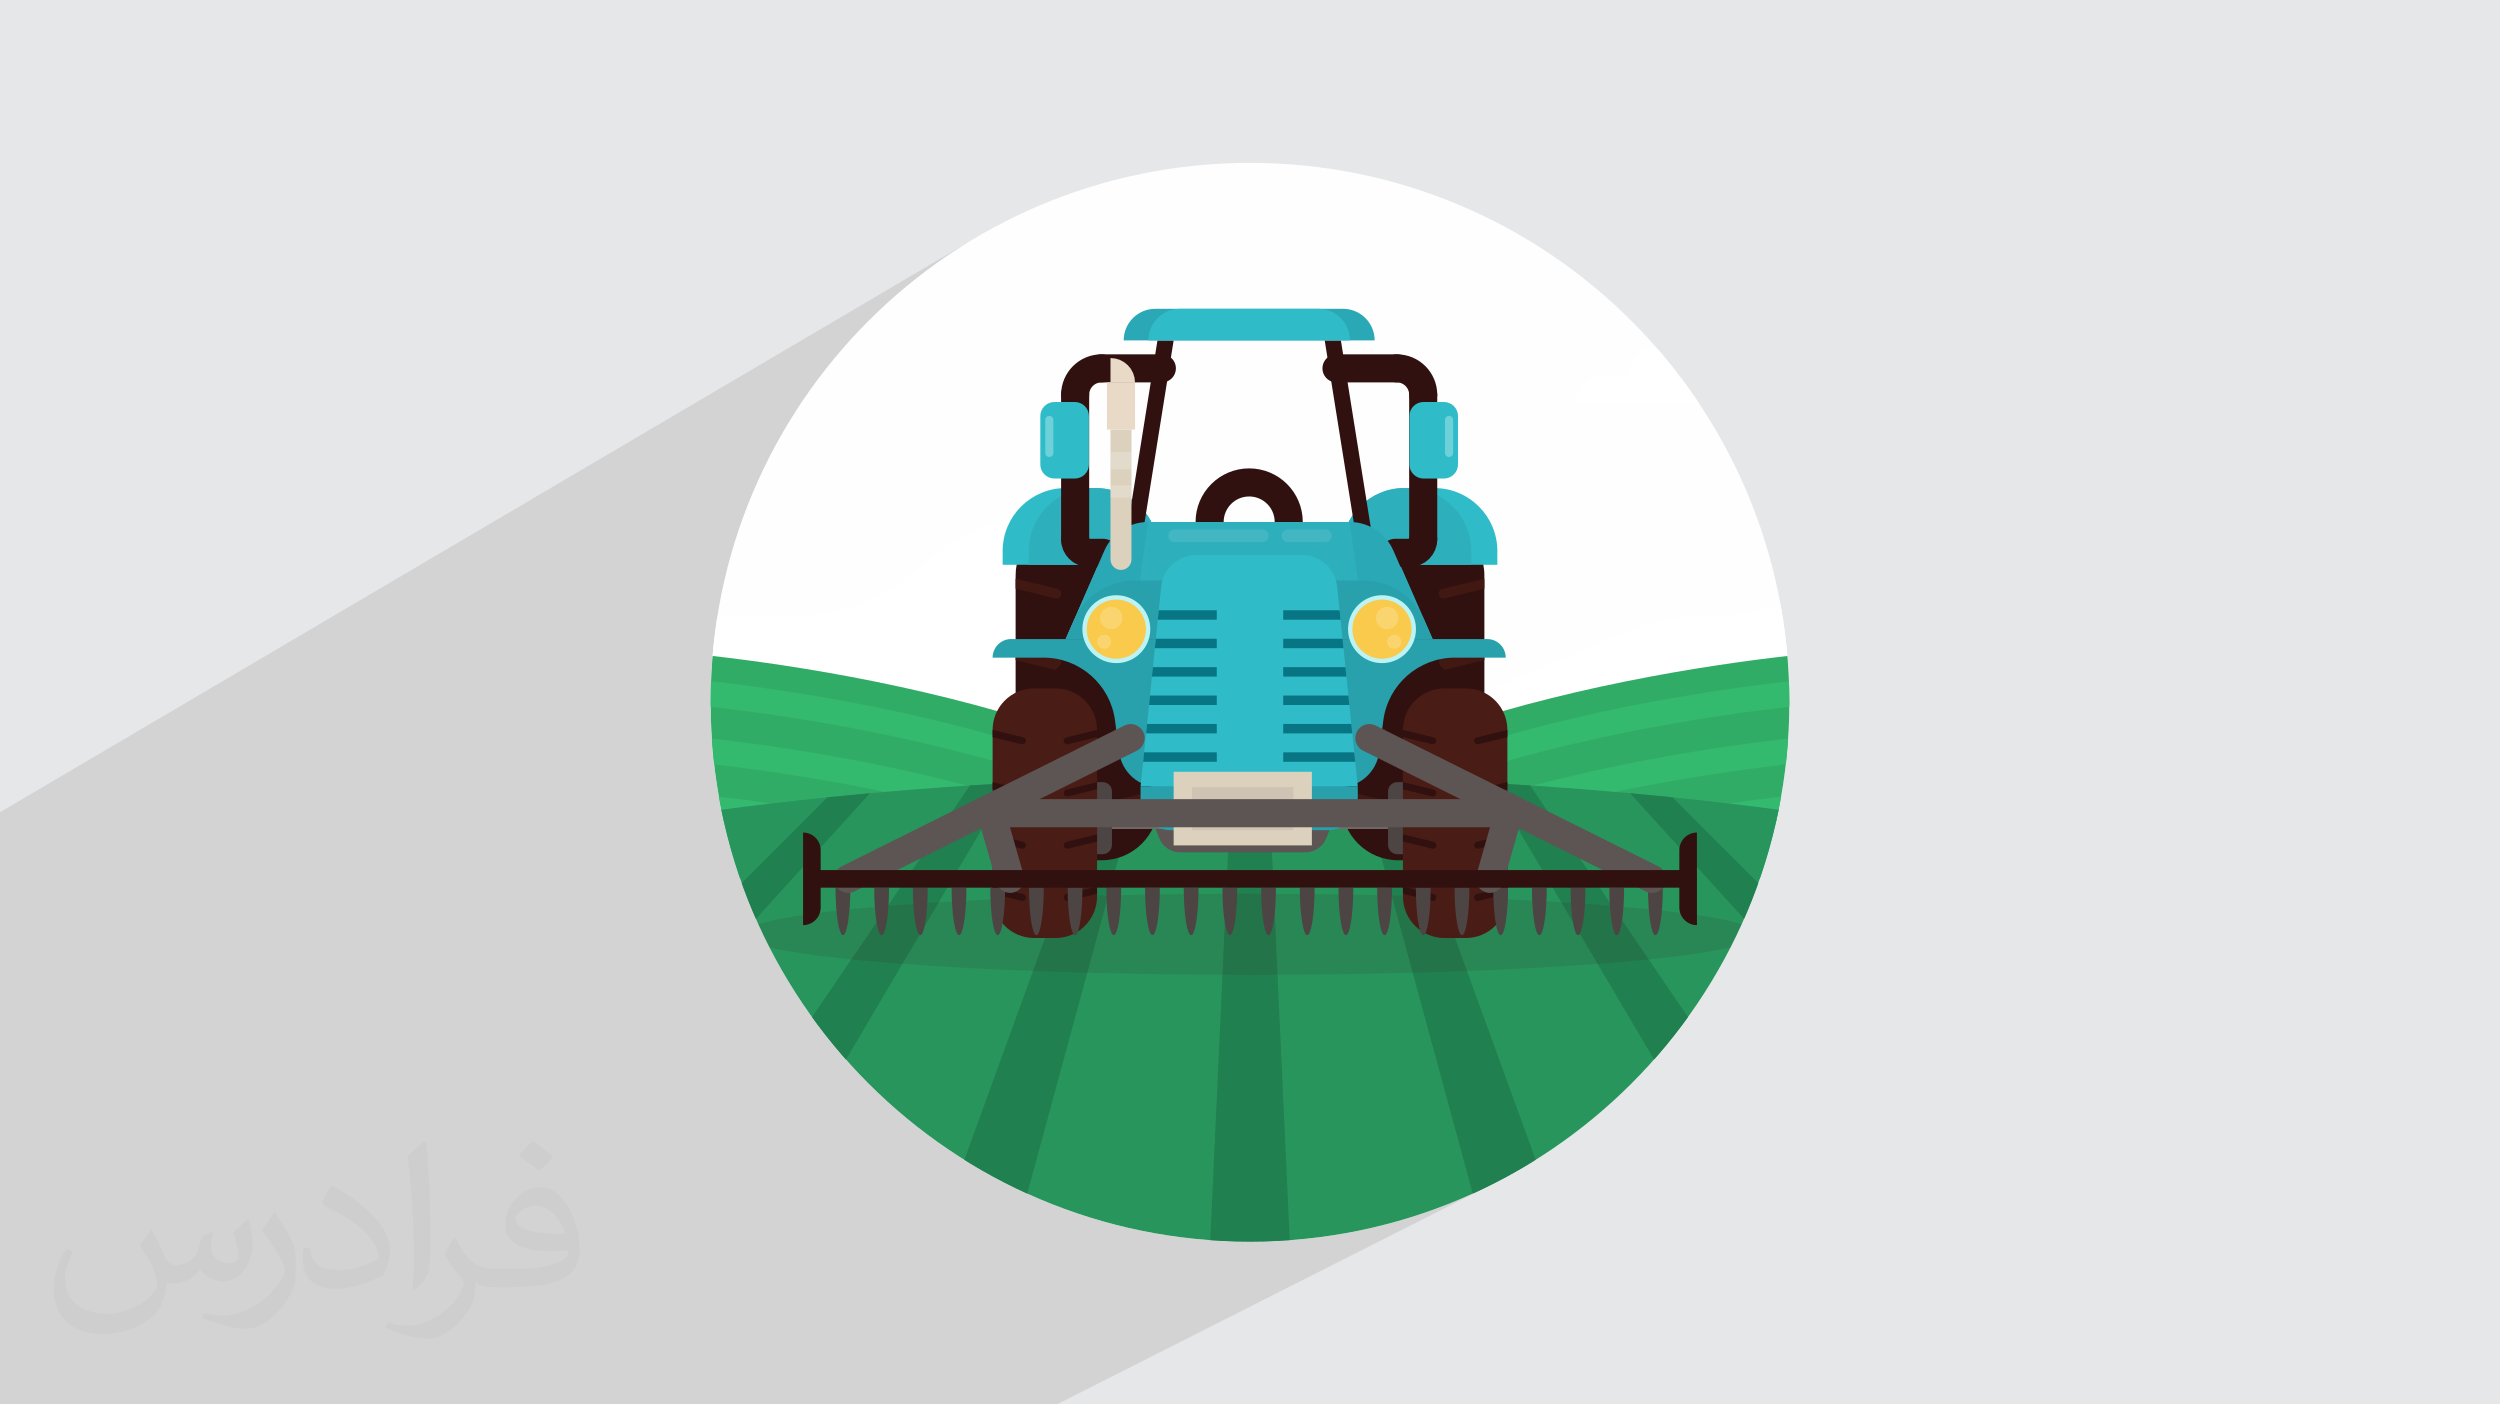 <?xml version="1.0" encoding="UTF-8"?>
<!DOCTYPE svg PUBLIC "-//W3C//DTD SVG 1.1//EN" "http://www.w3.org/Graphics/SVG/1.1/DTD/svg11.dtd">
<!-- Creator: CorelDRAW 2020 (64-Bit) -->
<svg xmlns="http://www.w3.org/2000/svg" xml:space="preserve" width="94.192mm" height="52.917mm" version="1.1" style="shape-rendering:geometricPrecision; text-rendering:geometricPrecision; image-rendering:optimizeQuality; fill-rule:evenodd; clip-rule:evenodd"
viewBox="0 0 9404.92 5283.66"
 xmlns:xlink="http://www.w3.org/1999/xlink"
 xmlns:xodm="http://www.corel.com/coreldraw/odm/2003">
 <defs>
  <style type="text/css">
   <![CDATA[
    .str0 {stroke:#31110F;stroke-width:105.67;stroke-miterlimit:10}
    .str2 {stroke:#E8DAC6;stroke-width:105.67;stroke-miterlimit:10}
    .str1 {stroke:#31110F;stroke-width:105.67;stroke-linecap:round;stroke-linejoin:round;stroke-miterlimit:10}
    .str3 {stroke:#5D5454;stroke-width:105.67;stroke-linecap:round;stroke-linejoin:round;stroke-miterlimit:10}
    .fil29 {fill:none}
    .fil14 {fill:none;fill-rule:nonzero}
    .fil3 {fill:#FEFEFE}
    .fil0 {fill:#E6E7E8}
    .fil23 {fill:#087585;fill-rule:nonzero}
    .fil8 {fill:#21804F;fill-rule:nonzero}
    .fil7 {fill:#28955D;fill-rule:nonzero}
    .fil19 {fill:#28A1AC;fill-rule:nonzero}
    .fil18 {fill:#2AA8B5;fill-rule:nonzero}
    .fil16 {fill:#2DAFBC;fill-rule:nonzero}
    .fil15 {fill:#2FBCC8;fill-rule:nonzero}
    .fil12 {fill:#31110F;fill-rule:nonzero}
    .fil5 {fill:#31AC66;fill-rule:nonzero}
    .fil6 {fill:#34BA6E;fill-rule:nonzero}
    .fil13 {fill:#421813;fill-rule:nonzero}
    .fil21 {fill:#491C16;fill-rule:nonzero}
    .fil20 {fill:#4D4444;fill-rule:nonzero}
    .fil11 {fill:#5D5454;fill-rule:nonzero}
    .fil22 {fill:#776B6B;fill-rule:nonzero}
    .fil27 {fill:#BCF4F6;fill-rule:nonzero}
    .fil26 {fill:#CFC4B3;fill-rule:nonzero}
    .fil24 {fill:#DBD1BD;fill-rule:nonzero}
    .fil28 {fill:#F9CA4B;fill-rule:nonzero}
    .fil4 {fill:white;fill-rule:nonzero}
    .fil2 {fill:#373435;fill-opacity:0.031}
    .fil1 {fill:#2B2A29;fill-opacity:0.102}
    .fil9 {fill:#31110F;fill-rule:nonzero;fill-opacity:0.102}
    .fil17 {fill:white;fill-rule:nonzero;fill-opacity:0.102}
    .fil25 {fill:white;fill-rule:nonzero;fill-opacity:0.2}
    .fil10 {fill:white;fill-rule:nonzero;fill-opacity:0.302}
   ]]>
  </style>
   <clipPath id="id0">
    <path d="M4702.46 612.76c1120.62,0 2029.07,908.44 2029.07,2029.07 0,1120.63 -908.44,2029.08 -2029.07,2029.08 -1120.63,0 -2029.08,-908.44 -2029.08,-2029.08 0,-1120.62 908.44,-2029.07 2029.08,-2029.07z"/>
   </clipPath>
 </defs>
 <g id="Layer_x0020_1">
  <polygon class="fil0" points="-0,0 9404.92,0 9404.92,5283.66 -0,5283.66 "/>
  <polygon class="fil1" points="3975.02,5283.66 -0,5283.66 -0,3055.56 3650.3,906.52 3567.98,959.3 3488.43,1015.86 3411.77,1076.1 3338.16,1139.87 3267.68,1207.06 3200.49,1277.53 3136.72,1351.15 3076.48,1427.81 3019.92,1507.36 2967.14,1589.68 2918.28,1674.65 2873.47,1762.14 2832.84,1852.03 2796.51,1944.17 2764.6,2038.44 2737.27,2134.74 2714.61,2232.9 2696.76,2332.83 2683.86,2434.37 2676.02,2537.42 2673.38,2641.83 2676.02,2746.24 2683.86,2849.3 2696.76,2950.84 2714.61,3050.76 2737.27,3148.93 2764.6,3245.22 2796.51,3339.49 2832.84,3431.64 2873.47,3521.52 2918.28,3609.02 2967.14,3693.99 3019.92,3776.31 3076.48,3855.86 3136.72,3932.52 3200.49,4006.13 3267.68,4076.61 3338.16,4143.8 3411.77,4207.57 3488.43,4267.81 3567.98,4324.37 3650.3,4377.15 3735.28,4426.01 3822.77,4470.82 3912.65,4511.45 4004.8,4547.78 4099.07,4579.69 4195.36,4607.03 4293.53,4629.68 4393.45,4647.53 4494.99,4660.43 4598.05,4668.27 4702.46,4670.91 4806.87,4668.27 4909.92,4660.43 5011.46,4647.53 5111.39,4629.68 5209.55,4607.03 5305.85,4579.69 5400.12,4547.78 5492.27,4511.45 5582.15,4470.82 "/>
  <path class="fil2" d="M571.37 4628.22c17.95,27.21 29.6,53.36 40.96,82.43 8.45,16.91 12.93,48.09 52.57,48.09 11.61,0 28.28,-3.42 43.06,-11.61 16.63,-8.73 29.32,-21.94 35.94,-42l15.85 -53.36 38.57 -19.02 2.64 2.64c-5.27,20.09 -6.59,39.36 -6.59,54.43 0,44.63 38.57,61.56 69.22,61.56 17.95,0 34.09,-8.73 34.09,-25.11 0,-21.13 -8.98,-57.06 -20.62,-89.29 17.95,-17.95 35.94,-35.94 56.53,-50.47l3.17 1.6c8.98,38.04 14,75.56 14,100.66 0,24.57 -10.83,51.79 -19.81,69.49 -18.49,34.87 -51.25,62.62 -90.87,62.62 -30.1,0 -63.65,-15.07 -86.66,-43.06l-1.32 0c-21.66,26.96 -55.22,51.25 -108.86,51.25l-16.63 0c-2.64,35.41 -10.29,60.49 -21.94,82.95 -31.95,62.34 -126.81,106.47 -216.1,106.47 -124.17,0 -186.51,-71.59 -186.51,-166.96 0,-58.91 19.27,-113.6 48.88,-152.42l24.29 10.04c-18.49,35.41 -30.91,68.68 -30.91,101.45 0,89.29 72.66,131.83 156.4,131.83 77.68,0 173.83,-49.41 191.28,-106.72 -6.59,-62.62 -30.1,-91.93 -66.04,-148.99 10.83,-19.02 24.83,-38.04 42.28,-58.38l3.17 0 0 0 0 0 -0.02 -0.09zm1432.14 -336.04c26.15,16.39 51.79,35.66 76.87,57.85 -14,19.81 -31.45,37.79 -53.11,53.64 -25.11,-20.34 -50.19,-37.79 -75.84,-56.27 17.42,-19.55 34.62,-38.29 52.04,-55.22l0 0 0 0 0 0 0 0 0 0 0.03 0zm13.47 244.11c-42.28,0 -76.87,27.75 -76.87,48.34 0,44.13 84.53,57.85 185.72,57.31 -12.68,-51.79 -57.06,-105.68 -108.86,-105.68l0.01 0.03zm-94.86 236.19c54.96,0 103.04,-1.6 139.74,-10.83 40.96,-10.29 75.56,-30.91 75.56,-45.17 0,-3.7 0,-8.19 -1.32,-11.89 -22.98,2.11 -49.41,2.11 -72.38,2.11 -74.49,0 -131.55,-16.91 -154.02,-58.66 -5.55,-11.61 -9.51,-24.57 -9.51,-39.36 0,-40.43 17.42,-79.79 48.09,-107 25.61,-22.45 53.89,-36.44 82.67,-36.44 52.04,0 93.51,41.75 122.57,107.54 15.85,35.94 26.68,77.4 26.68,129.72 0,34.87 -9.51,64.19 -31.17,85.85 -40.43,39.11 -114.92,53.89 -229.04,53.89l-51.79 0 0 0 -13.47 0c-28.28,0 -48.62,-5.02 -64.72,-17.42l-2.64 0c0.79,6.59 1.32,12.93 1.32,19.02 0,25.61 -8.45,58.38 -25.61,84.53 -50.72,75.3 -105.68,108.04 -153.24,108.04 -48.09,0 -107,-18.49 -160.11,-42.54l9.51 -18.49c17.17,7.13 40.96,11.89 73.7,11.89 85.85,0 198.66,-82.43 212.66,-163 -3.17,-6.59 -8.98,-15.32 -17.17,-24.57 -25.11,-29.85 -40.96,-54.68 -55.75,-80.83 12.68,-25.11 24.29,-45.17 35.13,-63.4l4.49 -0.53c36.72,74.77 69.99,117.55 144.23,117.55l11.61 0 0 0 53.89 0 0 0 0 0 0 0 0 0 0 0 0.09 0.01zm-371.98 79c6.34,-34.34 6.87,-72.91 6.87,-108.86l0 -53.36c0,-99.6 -12.68,-244.36 -22.98,-338.68 17.95,-19.27 43.06,-42 62.87,-57.31l5.81 1.6c13.47,118.62 16.63,256 16.63,383.06 0,33.3 -1.32,65.79 -4.49,89.55 -1.85,30.1 -19.27,52.83 -56.53,87.7l-8.19 -3.7zm-382.8 -157.19c1.85,46.77 24.83,83.49 105.15,83.49 49.93,0 92.19,-12.93 138.96,-35.13 8.45,-3.7 12.93,-8.73 12.93,-12.93 0,-29.32 -22.45,-68.15 -60.23,-103.55 -36.72,-33.3 -85.34,-62.62 -130.76,-82.18 -15.6,-6.59 -20.62,-13.47 -20.62,-20.09 0,-13.47 17.95,-41.75 32.77,-62.09l5.02 -0.53c52.04,27.21 110.17,67.64 153.24,112.53 39.11,41.47 63.4,83.49 63.4,129.19 0,33.81 -10.29,65.51 -26.96,95.11 -57.06,28.79 -117.83,50.72 -178.06,50.72 -73.17,0 -123.1,-34.34 -123.1,-114.92 0,-8.73 0,-22.19 3.17,-39.64l25.11 0 0 0 0 0 0 0 0 0 0 0 -0.02 0zm-132.37 -132.9l45.45 73.45c16.63,27.21 32.23,56.81 32.23,103.55l0 59.7c0,48.34 -30.91,100.13 -80.83,151.38 -39.11,34.62 -73.7,49.41 -105.68,49.41 -47.55,0 -101.98,-14.79 -164.85,-41.75l7.13 -18.49c19.81,5.27 42.79,9.77 71.06,9.77 90.36,-0.53 182.8,-66.57 225.08,-147.15 5.02,-9.26 6.87,-17.95 6.87,-24.04 0,-9.26 -5.02,-19.55 -8.98,-28.79 -22.98,-43.31 -48.62,-82.95 -76.87,-119.68 14.79,-23.25 29.6,-45.7 45.7,-67.9l3.7 0.53 0 0 0 0 0 0 0 0 0 0 -0.02 0.01z"/>
  <path class="fil3" d="M4702.46 612.76c1120.62,0 2029.07,908.44 2029.07,2029.07 0,1120.63 -908.44,2029.08 -2029.07,2029.08 -1120.63,0 -2029.08,-908.44 -2029.08,-2029.08 0,-1120.62 908.44,-2029.07 2029.08,-2029.07z"/>
  <g style="clip-path:url(#id0)">
   <g id="_2169643963056">
    <g>
     <path id="1" class="fil4" d="M6383.37 2320.24c-90.46,0 -179.99,18.29 -263.2,53.78l-436.59 186.18c-79.28,33.82 -164.57,51.24 -250.76,51.24l-50.84 0c-183.51,0 -358.18,-78.87 -479.53,-216.53l-72.71 -82.49c-207.88,-235.81 -507.06,-370.92 -821.43,-370.92l-67.3 0c-174.13,0 -341.84,65.7 -469.64,183.98l0 0c-135.28,125.2 -312.82,194.76 -497.14,194.76l-596.8 0 0 730.6 4650.05 0 0 -616.44 0 -114.17 0 -200.57 -121.2 66.51c-160.26,87.95 -340.11,134.06 -522.92,134.06z"/>
     <g>
      <g>
       <path class="fil5" d="M4702.46 3077.87l0 228.31 -2325.03 0 0 -865.47c0,0 1423.75,69.66 2325.03,637.16z"/>
      </g>
      <g>
       <path class="fil6" d="M2377.43 2536.61l0 95.92c0,0 1423.73,69.66 2325.03,637.14l0 -95.92c-901.3,-567.47 -2325.03,-637.14 -2325.03,-637.14z"/>
      </g>
      <g>
       <path class="fil6" d="M4560.92 3306.18l-191.96 0c-880.44,-403.91 -1991.52,-458.31 -1991.52,-458.31l0 -95.98c0,0 1282.39,62.78 2183.48,554.29z"/>
      </g>
      <g>
       <path class="fil6" d="M4076.47 3306.18l-295 0c-719.92,-209.53 -1404.03,-243.01 -1404.03,-243.01l0 -95.88c0,0 883.42,43.24 1699.04,338.9z"/>
      </g>
     </g>
     <g>
      <g>
       <path class="fil5" d="M4702.46 3077.87l0 228.31 2325.02 0 0 -865.47c0,0 -1423.75,69.66 -2325.02,637.16z"/>
      </g>
      <g>
       <path class="fil6" d="M7027.48 2536.61l0 95.92c0,0 -1423.73,69.66 -2325.02,637.14l0 -95.92c901.29,-567.47 2325.02,-637.14 2325.02,-637.14z"/>
      </g>
      <g>
       <path class="fil6" d="M4844.01 3306.18l191.95 0c880.44,-403.91 1991.52,-458.31 1991.52,-458.31l0 -95.98c0,0 -1282.39,62.78 -2183.47,554.29z"/>
      </g>
      <g>
       <path class="fil6" d="M5328.44 3306.18l295 0c719.92,-209.53 1404.03,-243.01 1404.03,-243.01l0 -95.88c0,0 -883.41,43.24 -1699.04,338.9z"/>
      </g>
     </g>
     <g>
      <path class="fil7" d="M7027.48 3095.07l0 1606.04 -4650.05 0 0 -1606.04c43.06,-6.88 86.49,-13.58 130.29,-20.09 61.01,-9.12 122.76,-17.76 185.07,-26.13 136.99,-18.32 277.06,-34.79 419.99,-49.39 52.92,-5.39 106.21,-10.51 159.97,-15.35 123.41,-11.25 248.87,-21.02 376,-29.3 48.83,-3.26 97.93,-6.23 147.32,-8.93 116.34,-6.51 234.09,-11.81 353.03,-15.82 46.69,-1.58 93.66,-2.88 140.81,-4.08 113.28,-2.8 227.77,-4.46 343.08,-4.93 23.07,-0.09 46.31,-0.19 69.47,-0.19 23.15,0 46.4,0.1 69.46,0.19 115.33,0.47 229.81,2.14 343.08,4.93 47.16,1.21 94.12,2.51 140.81,4.08 118.95,4 236.68,9.31 353.04,15.82 49.38,2.7 98.48,5.67 147.31,8.93 127.14,8.28 252.59,18.04 376,29.3 53.76,4.83 107.05,9.95 159.97,15.35 142.94,14.6 283,31.06 419.99,49.39 62.31,8.37 124.06,17.01 185.07,26.13 43.8,6.51 87.24,13.21 130.29,20.09z"/>
     </g>
     <path class="fil4" d="M6454.76 1501.14c0,-59.7 -35.5,-108.1 -79.3,-108.1 -24.75,0 -46.86,15.46 -61.4,39.69 -8.33,-70.34 -49.3,-123.77 -98.61,-123.77 -48.68,0 -89.22,52.03 -98.27,121.01 -19.73,-11.19 -43.32,-17.72 -68.69,-17.72 -69.17,0 -125.23,48.4 -125.23,108.1l530.23 0c0.82,-6.23 1.27,-12.64 1.27,-19.2z"/>
     <g>
      <g>
       <path class="fil8" d="M2692.79 3048.85l-315.36 257.33 0 -132.25 130.29 -98.95c61.01,-9.12 122.76,-17.76 185.07,-26.13z"/>
       <path class="fil8" d="M3272.76 2984.12l-895.32 986.28 0 -235.2 735.36 -735.73c52.92,-5.39 106.21,-10.51 159.97,-15.35z"/>
       <path class="fil8" d="M3796.07 2945.9l-1035.38 1755.21 -302.35 0 1190.42 -1746.29c48.83,-3.26 97.93,-6.23 147.32,-8.93z"/>
       <path class="fil8" d="M4289.91 2926l-482.77 1775.11 -302.34 0 644.3 -1771.03c46.69,-1.58 93.66,-2.88 140.81,-4.08z"/>
       <path class="fil8" d="M4853.67 4701.11l-302.43 0 81.75 -1780.05c23.07,-0.09 46.31,-0.19 69.47,-0.19 23.15,0 46.4,0.1 69.46,0.19l81.75 1780.05z"/>
       <path class="fil8" d="M5900.13 4701.11l-302.35 0 -482.77 -1775.11c47.16,1.21 94.12,2.51 140.81,4.08l644.31 1771.03z"/>
       <path class="fil8" d="M6946.57 4701.11l-302.35 0 -1035.37 -1755.21c49.38,2.7 98.48,5.67 147.31,8.93l1190.42 1746.29z"/>
       <path class="fil8" d="M7027.48 3735.2l0 235.2 -895.32 -986.28c53.76,4.83 107.05,9.95 159.97,15.35l735.36 735.73z"/>
       <path class="fil8" d="M7027.48 3173.93l0 132.25 -315.36 -257.33c62.31,8.37 124.06,17.01 185.07,26.13l130.29 98.95z"/>
      </g>
     </g>
     <g>
      <path class="fil9" d="M6611.72 3514.8c0,-84.27 -854.8,-152.58 -1909.26,-152.58 -1054.46,0 -1909.27,68.31 -1909.27,152.58 0,84.26 854.81,152.56 1909.27,152.56 1054.46,0 1909.26,-68.3 1909.26,-152.56z"/>
     </g>
     <g>
      <g>
       <g>
        <polygon class="fil10" points="5052.78,1621.65 4345.91,1621.65 4345.91,1435.37 5052.78,1435.37 "/>
       </g>
       <g>
        <polygon class="fil10" points="5104.77,1814.87 4293.92,1814.87 4293.92,1740.98 5104.77,1740.98 "/>
       </g>
       <path class="fil11" d="M4910.76 3206.48l-471.02 0c-35.32,0 -66.95,-21.84 -79.46,-54.87l-30.58 -80.69 691.09 0 -30.57 80.69c-12.51,33.03 -44.14,54.87 -79.46,54.87z"/>
       <g>
        <path class="fil11" d="M4387.33 2804.78l-29.05 0 0 -370.97 29.05 0c26.3,0 47.61,21.32 47.61,47.62l0 275.73c0,26.3 -21.31,47.62 -47.61,47.62z"/>
        <g>
         <path class="fil12" d="M4144.69 3236.31l-110.37 0c-117.97,0 -213.6,-95.64 -213.6,-213.6l0 -857.68c0,-117.97 95.63,-213.6 213.6,-213.6l110.37 0c117.97,0 213.6,95.63 213.6,213.6l0 857.68c0,117.96 -95.63,213.6 -213.6,213.6z"/>
        </g>
        <g>
         <path class="fil13" d="M3969.96 2250.83l-149.24 -36.32 0 -37.3 157.82 38.4c8.12,1.98 13.84,9.25 13.84,17.6 0,11.74 -11,20.39 -22.42,17.61z"/>
        </g>
        <g>
         <path class="fil13" d="M3969.96 2519.62l-149.24 -36.32 0 -49.49 157.82 38.4c8.12,1.98 13.84,9.25 13.84,17.6 0,11.75 -11,20.39 -22.42,29.79z"/>
        </g>
        <g>
         <path class="fil13" d="M3969.96 2776.22l-149.24 -36.32 0 -37.3 157.82 38.4c8.12,1.98 13.84,9.25 13.84,17.6 0,11.75 -11,20.39 -22.42,17.61z"/>
        </g>
        <g>
         <path class="fil13" d="M3969.96 3045l-149.24 -36.32 0 -37.3 157.82 38.4c8.12,1.98 13.84,9.26 13.84,17.61 0,11.74 -11,20.38 -22.42,17.6z"/>
        </g>
        <g>
         <path class="fil13" d="M4209.03 2238.65l149.25 -36.32 0 -37.3 -157.82 38.4c-8.12,1.98 -13.84,9.25 -13.84,17.6 0,11.75 11,20.39 22.41,17.61z"/>
        </g>
        <g>
         <path class="fil13" d="M4209.03 2507.43l149.25 -36.32 0 -37.3 -157.82 38.4c-8.12,1.98 -13.84,9.25 -13.84,17.6 0,11.75 11,20.39 22.41,17.61z"/>
        </g>
        <g>
         <path class="fil13" d="M4209.03 2776.22l149.25 -36.32 0 -37.3 -157.82 38.4c-8.12,1.98 -13.84,9.25 -13.84,17.6 0,11.75 11,20.39 22.41,17.61z"/>
        </g>
        <g>
         <path class="fil13" d="M4209.03 3045l149.25 -36.32 0 -37.3 -157.82 38.4c-8.12,1.98 -13.84,9.26 -13.84,17.61 0,11.74 11,20.38 22.41,17.6z"/>
        </g>
       </g>
       <g>
        <path class="fil11" d="M5017.59 2804.78l29.04 0 0 -370.97 -29.04 0c-26.3,0 -47.62,21.32 -47.62,47.62l0 275.73c0,26.3 21.32,47.62 47.62,47.62z"/>
        <g>
         <path class="fil12" d="M5260.23 3236.31l110.37 0c117.97,0 213.6,-95.64 213.6,-213.6l0 -857.68c0,-117.97 -95.63,-213.6 -213.6,-213.6l-110.37 0c-117.96,0 -213.6,95.63 -213.6,213.6l0 857.68c0,117.96 95.64,213.6 213.6,213.6z"/>
        </g>
        <g>
         <path class="fil13" d="M5434.95 2250.83l149.24 -36.32 0 -37.3 -157.82 38.4c-8.12,1.98 -13.83,9.25 -13.83,17.6 0,11.74 10.99,20.39 22.41,17.61z"/>
        </g>
        <g>
         <path class="fil13" d="M5434.95 2519.62l149.24 -36.32 0 -49.49 -157.82 38.4c-8.12,1.98 -13.83,9.25 -13.83,17.6 0,11.75 10.99,20.39 22.41,29.79z"/>
        </g>
        <g>
         <path class="fil13" d="M5434.95 2776.22l149.24 -36.32 0 -37.3 -157.82 38.4c-8.12,1.98 -13.83,9.25 -13.83,17.6 0,11.75 10.99,20.39 22.41,17.61z"/>
        </g>
        <g>
         <path class="fil13" d="M5434.95 3045l149.24 -36.32 0 -37.3 -157.82 38.4c-8.12,1.98 -13.83,9.26 -13.83,17.61 0,11.74 10.99,20.38 22.41,17.6z"/>
        </g>
        <g>
         <path class="fil13" d="M5195.88 2238.65l-149.25 -36.32 0 -37.3 157.82 38.4c8.13,1.98 13.84,9.25 13.84,17.6 0,11.75 -10.99,20.39 -22.41,17.61z"/>
        </g>
        <g>
         <path class="fil13" d="M5195.88 2507.43l-149.25 -36.32 0 -37.3 157.82 38.4c8.13,1.98 13.84,9.25 13.84,17.6 0,11.75 -10.99,20.39 -22.41,17.61z"/>
        </g>
        <g>
         <path class="fil13" d="M5195.88 2776.22l-149.25 -36.32 0 -37.3 157.82 38.4c8.13,1.98 13.84,9.25 13.84,17.6 0,11.75 -10.99,20.39 -22.41,17.61z"/>
        </g>
        <g>
         <path class="fil13" d="M5195.88 3045l-149.25 -36.32 0 -37.3 157.82 38.4c8.13,1.98 13.84,9.26 13.84,17.61 0,11.74 -10.99,20.38 -22.41,17.6z"/>
        </g>
       </g>
       <g>
        <path class="fil14 str0" d="M4848.16 1963.7c0,82.19 -66.63,148.82 -148.81,148.82 -82.2,0 -148.82,-66.64 -148.82,-148.82 0,-82.2 66.63,-148.82 148.82,-148.82 82.19,0 148.81,66.63 148.81,148.82z"/>
       </g>
       <g>
        <g>
         <path class="fil15" d="M4121.14 1836.04l-112.07 0c-130.97,0 -237.15,106.18 -237.15,237.15l0 51.5 586.36 0 0 -51.5c0,-130.97 -106.17,-237.15 -237.14,-237.15z"/>
        </g>
        <g>
         <path class="fil16" d="M4121.14 1836.04l-14.15 0c-130.97,0 -237.14,106.18 -237.14,237.15l0 51.5 488.43 0 0 -51.5c0,-130.97 -106.17,-237.15 -237.14,-237.15z"/>
        </g>
       </g>
       <g>
        <g>
         <path class="fil15" d="M5283.78 1836.04l112.06 0c130.98,0 237.15,106.18 237.15,237.15l0 51.5 -586.36 0 0 -51.5c0,-130.97 106.18,-237.15 237.15,-237.15z"/>
        </g>
        <g>
         <path class="fil16" d="M5283.78 1836.04l14.14 0c130.97,0 237.15,106.18 237.15,237.15l0 51.5 -488.44 0 0 -51.5c0,-130.97 106.18,-237.15 237.15,-237.15z"/>
        </g>
       </g>
       <g>
        <path class="fil16" d="M4009.15 2404.02l145.63 -332.9c28.55,-65.26 93.02,-107.43 164.25,-107.43l760.62 0c71.23,0 135.7,42.17 164.25,107.43l145.63 332.9 -1380.38 0z"/>
       </g>
       <g>
        <path class="fil17" d="M4748.63 2039.4l-329.64 0c-13.22,0 -23.94,-10.72 -23.94,-23.94 0,-13.23 10.72,-23.95 23.94,-23.95l329.64 0c13.23,0 23.95,10.72 23.95,23.95 0,13.22 -10.72,23.94 -23.95,23.94z"/>
       </g>
       <g>
        <path class="fil17" d="M4985.92 2039.4l-140.48 0c-13.22,0 -23.93,-10.72 -23.93,-23.94 0,-13.23 10.71,-23.95 23.93,-23.95l140.48 0c13.23,0 23.94,10.72 23.94,23.95 0,13.22 -10.71,23.94 -23.94,23.94z"/>
       </g>
       <g>
        <polygon class="fil12" points="4415.24,1280.65 4354.27,1280.65 4227.27,2075.41 4288.23,2075.41 "/>
       </g>
       <g>
        <line class="fil14 str1" x1="4370.84" y1="1385.72" x2="4143.97" y2= "1385.72" />
        <path class="fil14 str1" d="M4143.97 1385.72c-54.87,0 -99.34,44.48 -99.34,99.34"/>
        <line class="fil14 str1" x1="4044.63" y1="1485.06" x2="4044.63" y2= "2029.48" />
        <path class="fil14 str1" d="M4044.63 2029.48c0,27.77 22.51,50.27 50.28,50.27"/>
        <line class="fil14 str1" x1="4094.91" y1="2079.75" x2="4150.71" y2= "2079.75" />
       </g>
       <g>
        <path class="fil15" d="M4043.41 1800.24l-76.65 0c-29.36,0 -53.15,-23.79 -53.15,-53.15l0 -181.63c0,-29.36 23.79,-53.15 53.15,-53.15l76.65 0c29.36,0 53.15,23.79 53.15,53.15l0 181.63c0,29.36 -23.79,53.15 -53.15,53.15z"/>
       </g>
       <g>
        <path class="fil10" d="M3947.4 1719.25c-8.39,0 -15.2,-6.8 -15.2,-15.19l0 -124.44c0,-8.39 6.81,-15.2 15.2,-15.2 8.4,0 15.19,6.81 15.19,15.2l0 124.44c0,8.39 -6.79,15.19 -15.19,15.19z"/>
       </g>
       <g>
        <line class="fil14 str1" x1="5027.84" y1="1385.72" x2="5254.71" y2= "1385.72" />
        <path class="fil14 str1" d="M5254.71 1385.72c54.87,0 99.34,44.48 99.34,99.34"/>
        <line class="fil14 str1" x1="5354.05" y1="1485.06" x2="5354.05" y2= "2029.48" />
        <path class="fil14 str1" d="M5354.05 2029.48c0,27.77 -22.52,50.27 -50.28,50.27"/>
        <line class="fil14 str1" x1="5303.77" y1="2079.75" x2="5247.96" y2= "2079.75" />
       </g>
       <g>
        <path class="fil15" d="M5355.27 1800.24l76.64 0c29.36,0 53.16,-23.79 53.16,-53.15l0 -181.63c0,-29.36 -23.8,-53.15 -53.16,-53.15l-76.64 0c-29.36,0 -53.16,23.79 -53.16,53.15l0 181.63c0,29.36 23.8,53.15 53.16,53.15z"/>
       </g>
       <g>
        <path class="fil10" d="M5451.22 1719.25c-8.39,0 -15.2,-6.8 -15.2,-15.19l0 -124.44c0,-8.39 6.81,-15.2 15.2,-15.2 8.4,0 15.21,6.81 15.21,15.2l0 124.44c0,8.39 -6.81,15.19 -15.21,15.19z"/>
       </g>
       <g>
        <polygon class="fil12" points="4983.45,1280.65 5044.41,1280.65 5171.41,2075.41 5110.45,2075.41 "/>
       </g>
       <g>
        <path class="fil18" d="M5052.44 1161.68l-706.21 0c-65.7,0 -118.96,53.27 -118.96,118.97l944.14 0c0,-65.7 -53.26,-118.97 -118.97,-118.97z"/>
       </g>
       <g>
        <path class="fil18" d="M4154.78 2071.12l-145.63 332.9 248.53 0 61.35 -440.32c-71.23,0 -135.7,42.17 -164.25,107.43z"/>
       </g>
       <g>
        <path class="fil18" d="M5241.68 2071.12l145.63 332.9 -248.54 0 -61.34 -440.32c71.23,0 135.7,42.17 164.25,107.43z"/>
       </g>
       <g>
        <path class="fil19" d="M4009.15 2404.02l30.39 -69.48c40.04,-91.53 130.47,-150.68 230.38,-150.68l858.82 0c99.92,0 190.34,59.15 230.39,150.68l30.39 69.48 -1380.38 0z"/>
       </g>
       <path class="fil19" d="M4699.35 2404.02l-895.17 0c-38.65,0 -69.99,31.33 -69.99,69.98l191.19 0c136.53,0 251.84,101.36 269.36,236.75l15.32 118.35c9.85,76.08 74.64,133.03 151.35,133.03l337.95 0 0 -558.12z"/>
       <path class="fil19" d="M4699.35 2404.02l895.16 0c38.65,0 69.98,31.33 69.98,69.98l-191.18 0c-136.53,0 -251.84,101.36 -269.36,236.75l-15.33 118.35c-9.85,76.08 -74.63,133.03 -151.34,133.03l-337.94 0 0 -558.12z"/>
       <g>
        <path class="fil20" d="M4148.27 3213.38l-21.23 0 0 -271.11 21.23 0c19.21,0 34.8,15.59 34.8,34.8l0 201.51c0,19.22 -15.59,34.8 -34.8,34.8z"/>
        <g>
         <path class="fil21" d="M3970.95 3528.74l-80.67 0c-86.21,0 -156.1,-69.88 -156.1,-156.09l0 -626.81c0,-86.21 69.89,-156.09 156.1,-156.09l80.67 0c86.21,0 156.09,69.88 156.09,156.09l0 626.81c0,86.21 -69.88,156.09 -156.09,156.09z"/>
        </g>
        <g>
         <path class="fil12" d="M3843.25 2799.64l-109.07 -26.54 0 -27.27 115.35 28.07c5.93,1.45 10.1,6.76 10.1,12.87 0,8.58 -8.04,14.9 -16.38,12.87z"/>
        </g>
        <g>
         <path class="fil12" d="M3843.25 2996.07l-109.07 -26.55 0 -27.26 115.35 28.07c5.93,1.44 10.1,6.76 10.1,12.87 0,8.58 -8.04,14.9 -16.38,12.87z"/>
        </g>
        <g>
         <path class="fil12" d="M3843.25 3192.5l-109.07 -26.54 0 -27.26 115.35 28.07c5.93,1.44 10.1,6.76 10.1,12.87 0,8.58 -8.04,14.9 -16.38,12.86z"/>
        </g>
        <g>
         <path class="fil12" d="M3843.25 3388.93l-109.07 -26.54 0 -27.26 115.35 28.07c5.93,1.44 10.1,6.76 10.1,12.86 0,8.59 -8.04,14.9 -16.38,12.87z"/>
        </g>
        <g>
         <path class="fil12" d="M4017.97 2799.64l109.07 -26.54 0 -27.27 -115.34 28.07c-5.94,1.45 -10.11,6.76 -10.11,12.87 0,8.58 8.04,14.9 16.38,12.87z"/>
        </g>
        <g>
         <path class="fil12" d="M4017.97 2996.07l109.07 -26.55 0 -27.26 -115.34 28.07c-5.94,1.44 -10.11,6.76 -10.11,12.87 0,8.58 8.04,14.9 16.38,12.87z"/>
        </g>
        <g>
         <path class="fil12" d="M4017.97 3192.5l109.07 -26.54 0 -27.26 -115.34 28.07c-5.94,1.44 -10.11,6.76 -10.11,12.87 0,8.58 8.04,14.9 16.38,12.86z"/>
        </g>
        <g>
         <path class="fil12" d="M4017.97 3388.93l109.07 -26.54 0 -27.26 -115.34 28.07c-5.94,1.44 -10.11,6.76 -10.11,12.86 0,8.59 8.04,14.9 16.38,12.87z"/>
        </g>
       </g>
       <g>
        <path class="fil20" d="M5256.64 3213.38l21.23 0 0 -271.11 -21.23 0c-19.21,0 -34.8,15.59 -34.8,34.8l0 201.51c0,19.22 15.59,34.8 34.8,34.8z"/>
        <g>
         <path class="fil21" d="M5433.97 3528.74l80.66 0c86.22,0 156.1,-69.88 156.1,-156.09l0 -626.81c0,-86.21 -69.88,-156.09 -156.1,-156.09l-80.66 0c-86.22,0 -156.1,69.88 -156.1,156.09l0 626.81c0,86.21 69.88,156.09 156.1,156.09z"/>
        </g>
        <g>
         <path class="fil12" d="M5561.66 2799.64l109.07 -26.54 0 -27.27 -115.35 28.07c-5.93,1.45 -10.1,6.76 -10.1,12.87 0,8.58 8.04,14.9 16.38,12.87z"/>
        </g>
        <g>
         <path class="fil12" d="M5561.66 2996.07l109.07 -26.55 0 -27.26 -115.35 28.07c-5.93,1.44 -10.1,6.76 -10.1,12.87 0,8.58 8.04,14.9 16.38,12.87z"/>
        </g>
        <g>
         <path class="fil12" d="M5561.66 3192.5l109.07 -26.54 0 -27.26 -115.35 28.07c-5.93,1.44 -10.1,6.76 -10.1,12.87 0,8.58 8.04,14.9 16.38,12.86z"/>
        </g>
        <g>
         <path class="fil12" d="M5561.66 3388.93l109.07 -26.54 0 -27.26 -115.35 28.07c-5.93,1.44 -10.1,6.76 -10.1,12.86 0,8.59 8.04,14.9 16.38,12.87z"/>
        </g>
        <g>
         <path class="fil12" d="M5386.94 2799.64l-109.07 -26.54 0 -27.27 115.34 28.07c5.94,1.45 10.11,6.76 10.11,12.87 0,8.58 -8.04,14.9 -16.38,12.87z"/>
        </g>
        <g>
         <path class="fil12" d="M5386.94 2996.07l-109.07 -26.55 0 -27.26 115.34 28.07c5.94,1.44 10.11,6.76 10.11,12.87 0,8.58 -8.04,14.9 -16.38,12.87z"/>
        </g>
        <g>
         <path class="fil12" d="M5386.94 3192.5l-109.07 -26.54 0 -27.26 115.34 28.07c5.94,1.44 10.11,6.76 10.11,12.87 0,8.58 -8.04,14.9 -16.38,12.86z"/>
        </g>
        <g>
         <path class="fil12" d="M5386.94 3388.93l-109.07 -26.54 0 -27.26 115.34 28.07c5.94,1.44 10.11,6.76 10.11,12.86 0,8.59 -8.04,14.9 -16.38,12.87z"/>
        </g>
       </g>
       <polygon class="fil22" points="5221.84,3118.46 4183.07,3118.46 4183.07,3037.18 5221.84,3037.18 "/>
       <path class="fil15" d="M5107.91 2958.97l-817.13 0 77.66 -752.2c6.95,-67.26 63.61,-118.37 131.23,-118.37l399.35 0c67.62,0 124.28,51.11 131.23,118.37l77.66 752.2z"/>
       <g>
        <path class="fil19" d="M4290.77 2958.97l817.13 0 0 51.08c0,62.38 -50.56,112.93 -112.93,112.93l-591.27 0c-62.38,0 -112.93,-50.55 -112.93,-112.93l0 -51.08z"/>
       </g>
       <g>
        <polygon class="fil23" points="4577.44,2295.88 4577.44,2331.46 4355.54,2331.46 4359.13,2295.88 "/>
       </g>
       <g>
        <polygon class="fil23" points="4577.44,2402.85 4577.44,2438.43 4344.49,2438.43 4348.22,2402.85 "/>
       </g>
       <g>
        <polygon class="fil23" points="4577.44,2509.69 4577.44,2545.27 4333.45,2545.27 4337.17,2509.69 "/>
       </g>
       <g>
        <polygon class="fil23" points="4577.44,2616.67 4577.44,2652.1 4322.41,2652.1 4326.13,2616.67 "/>
       </g>
       <g>
        <polygon class="fil23" points="4577.44,2723.51 4577.44,2759.07 4311.49,2759.07 4315.09,2723.51 "/>
       </g>
       <g>
        <polygon class="fil23" points="4577.44,2830.35 4577.44,2865.91 4300.45,2865.91 4304.04,2830.35 "/>
       </g>
       <g>
        <polygon class="fil23" points="5043.07,2331.46 4827.46,2331.46 4827.46,2295.88 5039.47,2295.88 "/>
       </g>
       <g>
        <polygon class="fil23" points="5054.11,2438.43 4827.46,2438.43 4827.46,2402.85 5050.51,2402.85 "/>
       </g>
       <g>
        <polygon class="fil23" points="5065.15,2545.27 4827.46,2545.27 4827.46,2509.69 5061.56,2509.69 "/>
       </g>
       <g>
        <polygon class="fil23" points="5076.19,2652.1 4827.46,2652.1 4827.46,2616.67 5072.6,2616.67 "/>
       </g>
       <g>
        <polygon class="fil23" points="5087.24,2759.07 4827.46,2759.07 4827.46,2723.51 5083.64,2723.51 "/>
       </g>
       <g>
        <polygon class="fil23" points="5098.28,2865.91 4827.46,2865.91 4827.46,2830.35 5094.69,2830.35 "/>
       </g>
       <g>
        <polygon class="fil24" points="4415.24,2903.51 4935.26,2903.51 4935.26,3180.38 4415.24,3180.38 "/>
       </g>
       <g>
        <g>
         <path class="fil24" d="M4256.53 1616.17l-78.89 0 0 488.42c0,21.79 17.66,39.45 39.45,39.45 21.78,0 39.44,-17.66 39.44,-39.45l0 -488.42z"/>
        </g>
        <line class="fil14 str2" x1="4217.09" y1="1616.17" x2="4217.09" y2= "1439.22" />
        <path class="fil14 str2" d="M4217.09 1439.22c0,-21.78 -17.66,-39.44 -39.45,-39.44"/>
        <g>
         <polygon class="fil25" points="4256.53,1765.13 4177.64,1765.13 4177.64,1700.35 4256.53,1700.35 "/>
        </g>
        <g>
         <polygon class="fil25" points="4256.53,1872.24 4177.64,1872.24 4177.64,1825.29 4256.53,1825.29 "/>
        </g>
       </g>
       <g>
        <polygon class="fil26" points="4484.51,2960.91 4865.98,2960.91 4865.98,3122.98 4484.51,3122.98 "/>
       </g>
       <g>
        <g>
         <path class="fil27" d="M4327.35 2366.89c0,70.54 -57.18,127.74 -127.74,127.74 -70.54,0 -127.73,-57.19 -127.73,-127.74 0,-70.54 57.18,-127.73 127.73,-127.73 70.55,0 127.74,57.18 127.74,127.73z"/>
        </g>
        <g>
         <path class="fil28" d="M4310.97 2366.89c0,61.51 -49.85,111.36 -111.36,111.36 -61.5,0 -111.36,-49.85 -111.36,-111.36 0,-61.5 49.86,-111.36 111.36,-111.36 61.51,0 111.36,49.86 111.36,111.36z"/>
        </g>
        <g>
         <path class="fil25" d="M4222.47 2325c0,23.28 -18.87,42.17 -42.16,42.17 -23.27,0 -42.16,-18.88 -42.16,-42.17 0,-23.27 18.88,-42.14 42.16,-42.14 23.28,0 42.16,18.86 42.16,42.14z"/>
        </g>
        <g>
         <path class="fil25" d="M4180.31 2414.2c0,14.63 -11.86,26.49 -26.49,26.49 -14.64,0 -26.5,-11.86 -26.5,-26.49 0,-14.63 11.86,-26.5 26.5,-26.5 14.63,0 26.49,11.87 26.49,26.5z"/>
        </g>
       </g>
       <g>
        <g>
         <path class="fil27" d="M5071.33 2366.89c0,70.54 57.18,127.74 127.73,127.74 70.55,0 127.74,-57.19 127.74,-127.74 0,-70.54 -57.18,-127.73 -127.74,-127.73 -70.54,0 -127.73,57.18 -127.73,127.73z"/>
        </g>
        <g>
         <path class="fil28" d="M5087.71 2366.89c0,61.51 49.85,111.36 111.35,111.36 61.51,0 111.36,-49.85 111.36,-111.36 0,-61.5 -49.85,-111.36 -111.36,-111.36 -61.5,0 -111.35,49.86 -111.35,111.36z"/>
        </g>
        <g>
         <path class="fil25" d="M5176.21 2325c0,23.28 18.86,42.17 42.16,42.17 23.27,0 42.16,-18.88 42.16,-42.17 0,-23.27 -18.88,-42.14 -42.16,-42.14 -23.29,0 -42.16,18.86 -42.16,42.14z"/>
        </g>
        <g>
         <path class="fil25" d="M5218.37 2414.2c0,14.63 11.85,26.49 26.49,26.49 14.64,0 26.5,-11.86 26.5,-26.49 0,-14.63 -11.86,-26.5 -26.5,-26.5 -14.64,0 -26.49,11.87 -26.49,26.5z"/>
        </g>
       </g>
       <path class="fil15" d="M4959.44 1161.68l-520.2 0c-65.71,0 -118.97,53.27 -118.97,118.97l758.14 0c0,-65.7 -53.27,-118.97 -118.97,-118.97z"/>
      </g>
      <g>
       <g>
        <path class="fil20" d="M3143.27 3339.26c0,98.73 12.46,178.77 27.83,178.77 15.37,0 27.83,-80.04 27.83,-178.77l-55.66 0z"/>
        <path class="fil20" d="M3288.82 3339.26c0,98.73 12.45,178.77 27.83,178.77 15.37,0 27.83,-80.04 27.83,-178.77l-55.66 0z"/>
        <path class="fil20" d="M3434.36 3339.26c0,98.73 12.46,178.77 27.83,178.77 15.38,0 27.83,-80.04 27.83,-178.77l-55.66 0z"/>
        <path class="fil20" d="M3579.91 3339.26c0,98.73 12.46,178.77 27.83,178.77 15.37,0 27.83,-80.04 27.83,-178.77l-55.66 0z"/>
        <path class="fil20" d="M3725.46 3339.26c0,98.73 12.46,178.77 27.83,178.77 15.37,0 27.83,-80.04 27.83,-178.77l-55.66 0z"/>
        <path class="fil20" d="M3871 3339.26c0,98.73 12.46,178.77 27.84,178.77 15.37,0 27.83,-80.04 27.83,-178.77l-55.67 0z"/>
        <path class="fil20" d="M4016.55 3339.26c0,98.73 12.46,178.77 27.83,178.77 15.38,0 27.83,-80.04 27.83,-178.77l-55.66 0z"/>
        <path class="fil20" d="M4162.1 3339.26c0,98.73 12.46,178.77 27.83,178.77 15.37,0 27.83,-80.04 27.83,-178.77l-55.66 0z"/>
        <path class="fil20" d="M4307.65 3339.26c0,98.73 12.46,178.77 27.83,178.77 15.37,0 27.83,-80.04 27.83,-178.77l-55.66 0z"/>
        <path class="fil20" d="M4453.2 3339.26c0,98.73 12.45,178.77 27.83,178.77 15.37,0 27.82,-80.04 27.82,-178.77l-55.65 0z"/>
        <path class="fil20" d="M4598.74 3339.26c0,98.73 12.46,178.77 27.83,178.77 15.37,0 27.83,-80.04 27.83,-178.77l-55.66 0z"/>
        <path class="fil20" d="M4744.29 3339.26c0,98.73 12.45,178.77 27.83,178.77 15.37,0 27.83,-80.04 27.83,-178.77l-55.66 0z"/>
        <path class="fil20" d="M4889.83 3339.26c0,98.73 12.46,178.77 27.83,178.77 15.38,0 27.83,-80.04 27.83,-178.77l-55.66 0z"/>
        <path class="fil20" d="M5035.38 3339.26c0,98.73 12.46,178.77 27.83,178.77 15.37,0 27.83,-80.04 27.83,-178.77l-55.66 0z"/>
        <path class="fil20" d="M5180.93 3339.26c0,98.73 12.46,178.77 27.83,178.77 15.37,0 27.83,-80.04 27.83,-178.77l-55.66 0z"/>
        <path class="fil20" d="M5326.47 3339.26c0,98.73 12.46,178.77 27.83,178.77 15.38,0 27.84,-80.04 27.84,-178.77l-55.67 0z"/>
        <path class="fil20" d="M5472.02 3339.26c0,98.73 12.46,178.77 27.83,178.77 15.38,0 27.83,-80.04 27.83,-178.77l-55.66 0z"/>
        <path class="fil20" d="M5617.57 3339.26c0,98.73 12.46,178.77 27.83,178.77 15.37,0 27.83,-80.04 27.83,-178.77l-55.66 0z"/>
        <path class="fil20" d="M5763.12 3339.26c0,98.73 12.46,178.77 27.83,178.77 15.37,0 27.83,-80.04 27.83,-178.77l-55.66 0z"/>
        <path class="fil20" d="M5908.66 3339.26c0,98.73 12.45,178.77 27.82,178.77 15.38,0 27.83,-80.04 27.83,-178.77l-55.65 0z"/>
        <path class="fil20" d="M6054.2 3339.26c0,98.73 12.46,178.77 27.83,178.77 15.37,0 27.83,-80.04 27.83,-178.77l-55.66 0z"/>
        <path class="fil20" d="M6199.75 3339.26c0,98.73 12.46,178.77 27.83,178.77 15.37,0 27.83,-80.04 27.83,-178.77l-55.66 0z"/>
       </g>
       <g>
        <g>
         <line class="fil14 str3" x1="3190.16" y1="3306.18" x2="4253.41" y2= "2776.74" />
        </g>
        <polyline class="fil14 str3" points="3800.18,3306.18 3729.46,3059.24 5675.45,3059.24 5604.73,3306.18 "/>
        <g>
         <line class="fil14 str3" x1="6214.75" y1="3306.18" x2="5151.5" y2= "2776.74" />
        </g>
       </g>
       <g>
        <g>
         <path class="fil12" d="M3021.08 3480.36l0 -348.35c36.57,0 66.23,29.65 66.23,66.22l0 215.91c0,36.57 -29.66,66.22 -66.23,66.22z"/>
        </g>
        <g>
         <path class="fil12" d="M6383.84 3132.01l0 348.35c-36.57,0 -66.23,-29.65 -66.23,-66.22l0 -215.91c0,-36.57 29.66,-66.22 66.23,-66.22z"/>
        </g>
        <g>
         <polygon class="fil12" points="6350.72,3339.26 3054.2,3339.26 3054.2,3273.11 6350.72,3273.11 "/>
        </g>
       </g>
      </g>
     </g>
    </g>
   </g>
  </g>
  <path class="fil29" d="M4702.46 612.76c1120.62,0 2029.07,908.44 2029.07,2029.07 0,1120.63 -908.44,2029.08 -2029.07,2029.08 -1120.63,0 -2029.08,-908.44 -2029.08,-2029.08 0,-1120.62 908.44,-2029.07 2029.08,-2029.07z"/>
 </g>
</svg>

